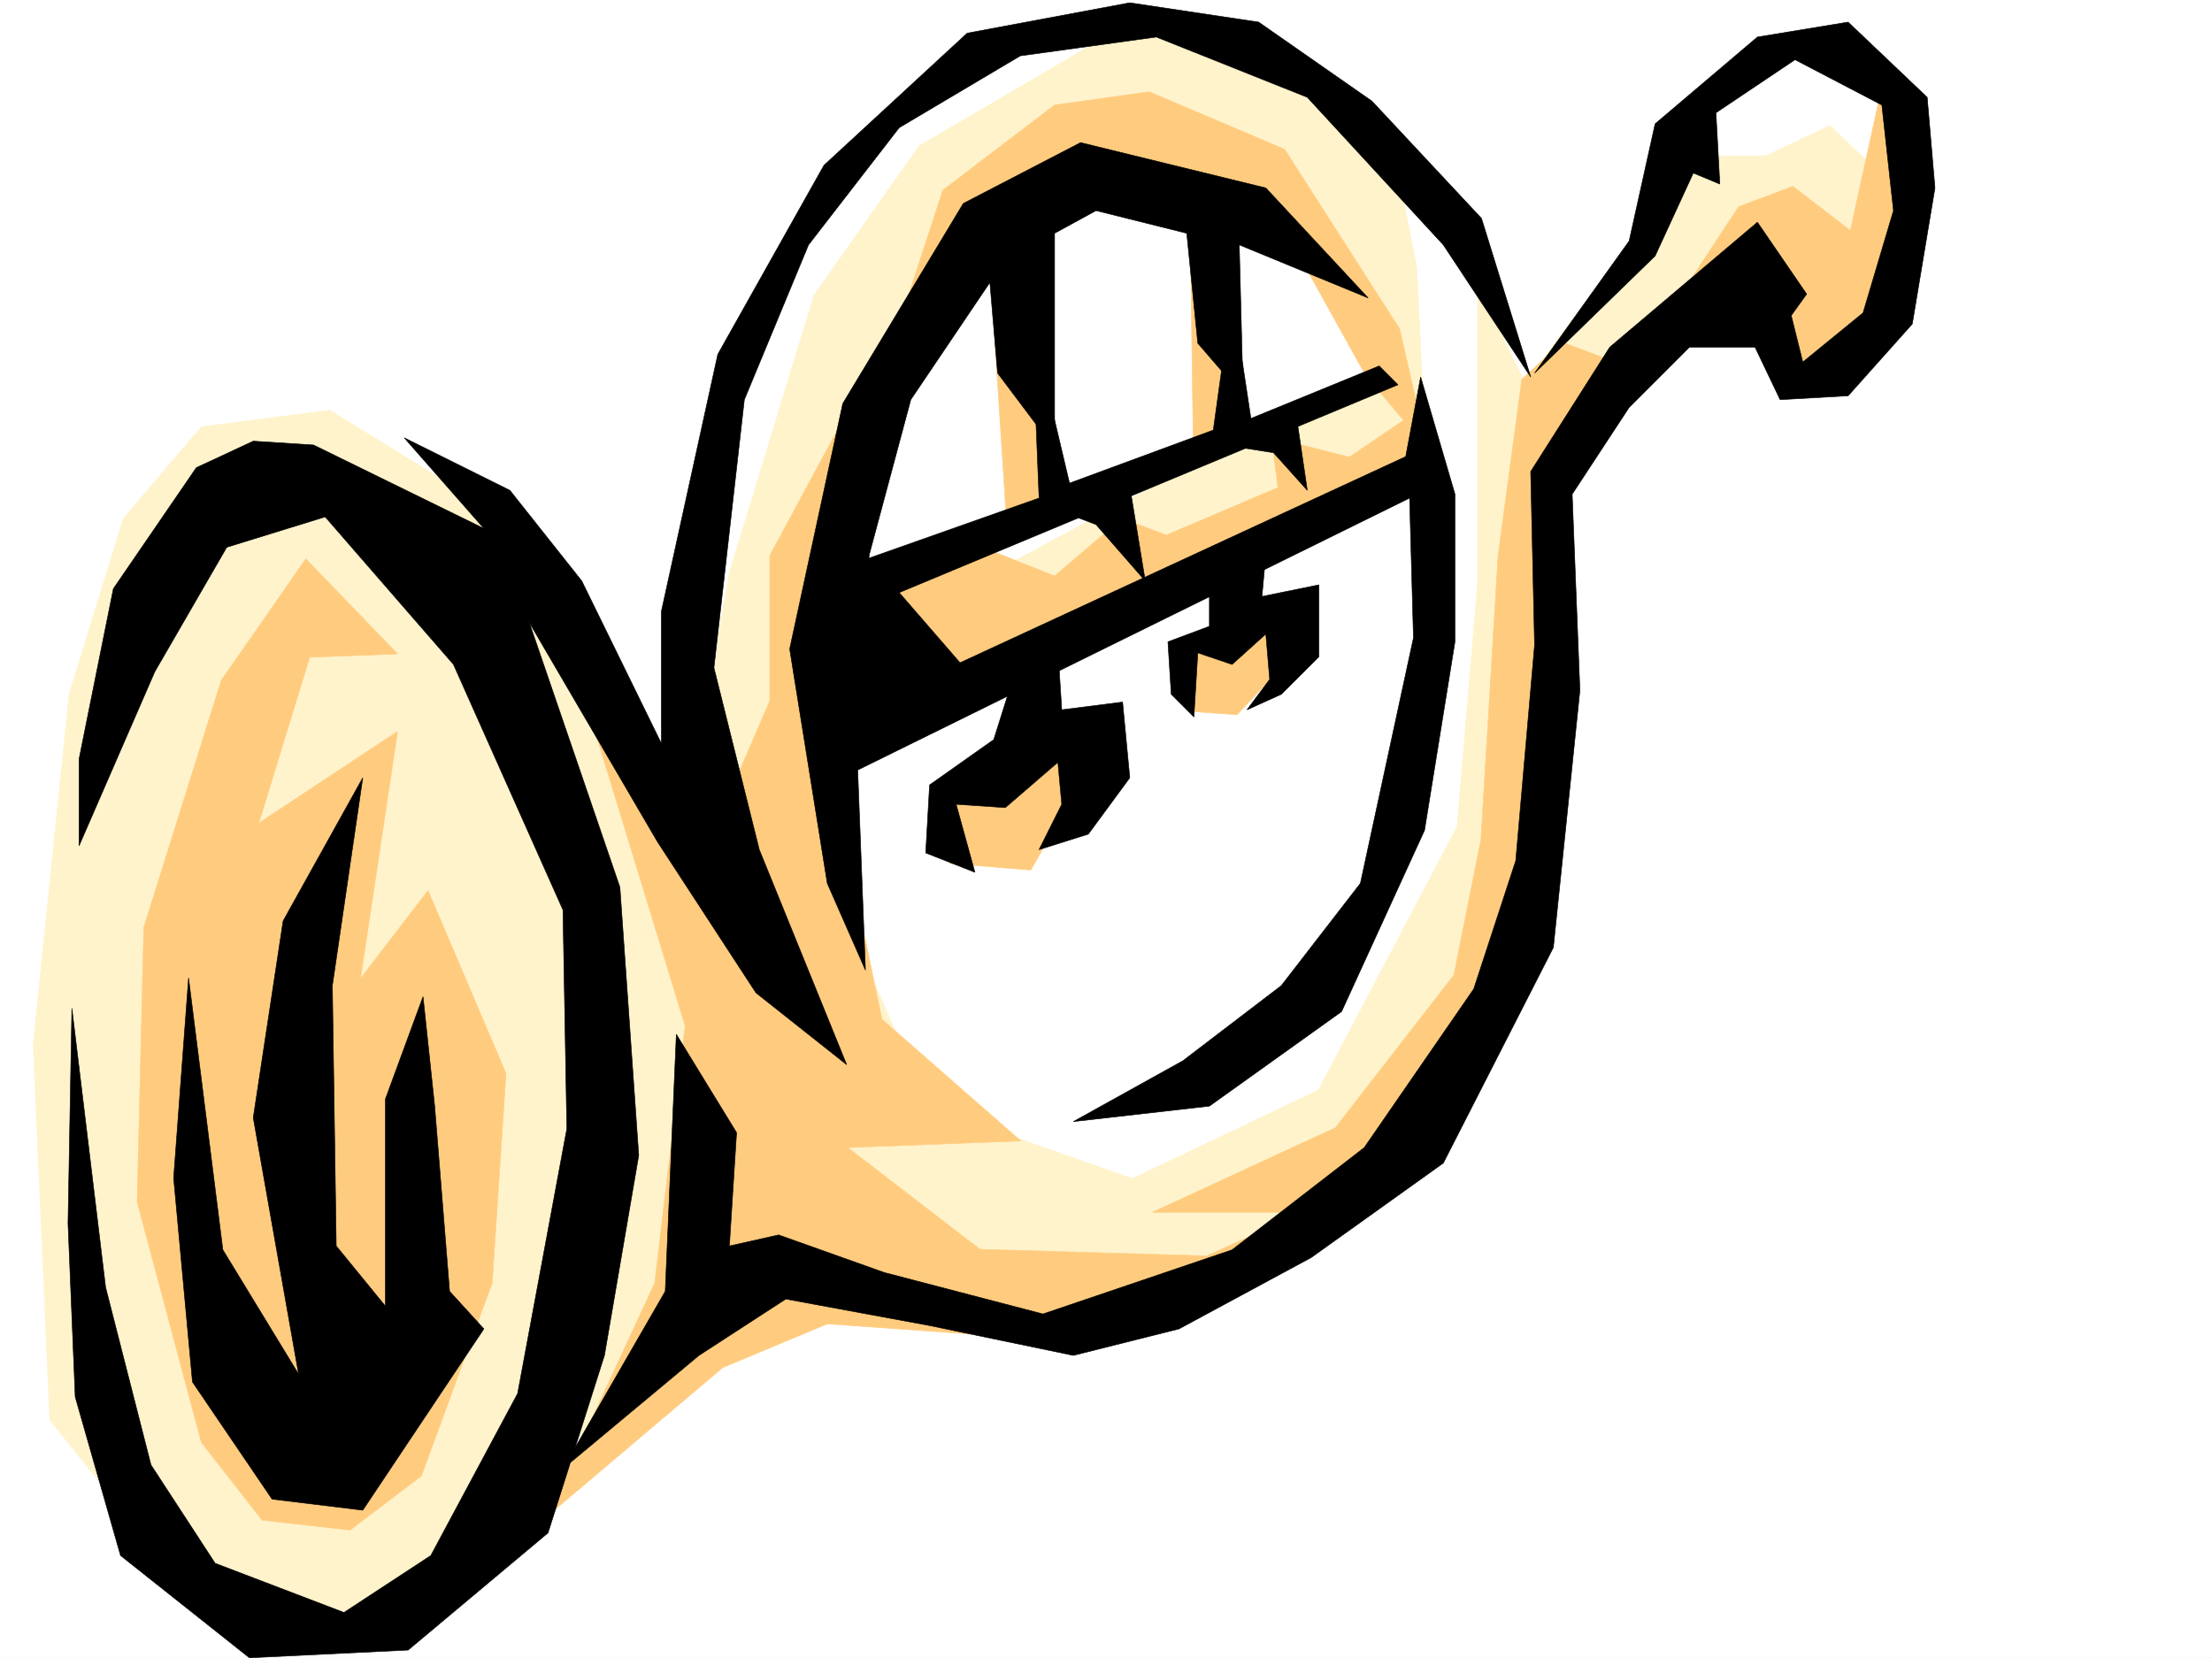 <svg xmlns="http://www.w3.org/2000/svg" width="2997.016" height="2246.668"><rect width="100%" height="100%" fill="#808080" stroke="none"/><defs><clipPath id="a"><path d="M0 0h2997v2244.137H0Zm0 0"/></clipPath></defs><path fill="#fff" d="M0 2246.297h2997.016V0H0Zm0 0"/><g clip-path="url(#a)" transform="translate(0 2.16)"><path fill="#fff" fill-rule="evenodd" stroke="#fff" stroke-linecap="square" stroke-linejoin="bevel" stroke-miterlimit="10" stroke-width=".743" d="M.742 2244.137h2995.531V-2.16H.743Zm0 0"/></g><path fill="#fff" fill-rule="evenodd" stroke="#fff" stroke-linecap="square" stroke-linejoin="bevel" stroke-miterlimit="10" stroke-width=".743" d="m2437.336 65.18-123.633 73.39-83.91 201.485-162.613 156.554-61.43-162.539-151.355-145.336 44.964 346.82 50.207 241.169-89.93 408.945-179.077 256.926-195.54 67.41-286.214-22.484-16.5 246.449 325.195 50.164 324.414-145.297 241.285-347.52 50.203-638.191 201.524-229.203 140.133 38.984 122.851-111.633-11.219-218.683zm0 0"/><path fill="#fff" fill-rule="evenodd" stroke="#fff" stroke-linecap="square" stroke-linejoin="bevel" stroke-miterlimit="10" stroke-width=".743" d="m1709.063 76.402-106.395-38.945-252.508 16.461-145.37 112.375-151.356 212.703-100.371 268.89-28.465 408.989 50.164 234.441 146.117-301.851 845.148-358.781-16.46-145.336-812.188 307.875 117.613-375.282L1507.5 211.22l274.207 38.941zM684.055 675.61 471.273 546.772H286.211l-106.39 56.188-95.169 173.762-67.41 386.504-16.5 380.48 11.262 341.54 128.09 280.151 179.824 77.887 201.559-38.945 257.746-325.078 122.89-581.961zm0 0"/><path fill="#fff3cc" fill-rule="evenodd" stroke="#fff3cc" stroke-linecap="square" stroke-linejoin="bevel" stroke-miterlimit="10" stroke-width=".743" d="m625.64 665.875-179.077-110.11-173.84 22.485-105.649 124.34-73.43 238.156-48.68 474.125 22.485 509.356 207.543 257.632 295.945 1.524 403.825-444.918 430.844 55.402 265.996-59.898 275.695-214.973 146.86-266.66 32.218-628.418 229.281-274.871 104.907 151.277 115.382-82.383 8.996-146.78-105.648-101.153-86.922 41.21h-96.652l-229.285 307.833L2002 385.76v403.71l-27.723 330.316-188.07 357.258-251.727 119.84-275.734-96.617-119.137-270.375-8.992-261.422 45.707-399.211L1327.68 344.55l169.343-105.61 256.965 86.88 137.863 156.554-674.316 361.754 77.926 68.934 637.605-274.91-13.492-275.618-36.715-188.031-160.308-100.371-211.297-32.18-265.996 155.777-142.363 202.223L988.254 775.98l-55.445 316.082Zm0 0"/><path fill="#ffcc7f" fill-rule="evenodd" stroke="#ffcc7f" stroke-linecap="square" stroke-linejoin="bevel" stroke-miterlimit="10" stroke-width=".743" d="m299.703 922.016-104.906 334.816-8.992 371.527 86.918 325.82 82.422 105.61 119.136 13.488 96.657-73.43 95.914-261.382 18.726-283.867-105.648-247.934-91.414 119.102 50.203-334.817-188.07 124.34 68.933-224.707 119.137-4.496L414.344 757.25zm872.125-119.059 164.844-59.195 92.16 36.715 91.414-77.887 59.941 22.441 151.356-64.398-8.992-68.149 105.61 26.938 100.41-68.152v91.378l-756.743 334.813zm238.274 211.219 77.925 4.496-91.414 160.27-110.144-8.993-4.496-91.375zm192.566-137.828 9.738 87.625 63.696 4.496 64.394-68.895-17.945-45.707zm0 0"/><path fill="#ffcc7f" fill-rule="evenodd" stroke="#ffcc7f" stroke-linecap="square" stroke-linejoin="bevel" stroke-miterlimit="10" stroke-width=".743" d="m809.176 1000.688 119.137 389.472-41.211 348.305-146.82 316.828 238.976-202.227 141.62-59.199 316.946 22.485 229.281-63.657 179.04-146.82-211.258 95.875-307.207-8.992-179.078-137.79 234.523-8.991-188.074-164.809-64.434-307.09 8.992-340.055 32.22-220.21-128.876 238.94v196.985l-86.918 201.485zm417.351-587.243 50.95-155.777 151.355-115.344 128.129-17.984 183.535 77.887 155.856 243.433 36.714 160.274-82.425-96.618-91.375-164.765-105.649-41.211 32.219 270.414-68.934 41.172-4.496-325.82-202.304-8.993 18.73 376.024-64.438 59.902-23.226-358zm1041.469 0 87.66-133.332 73.43-27.683 77.93 59.902 41.21-187.992 36.715 64.394-14.234 220.211-104.906 110.106-59.938-18.727-64.437-86.879zm0 0"/><path fill="#ffcc7f" fill-rule="evenodd" stroke="#ffcc7f" stroke-linecap="square" stroke-linejoin="bevel" stroke-miterlimit="10" stroke-width=".743" d="M2079.926 660.633 2190.07 491.37l-73.43-27.723-54.703 50.165-32.218 238.94-23.223 384.977-36.715 183.536-160.351 206.722-247.973 114.602h234.523l146.82-156.555 119.137-155.773 45.707-380.524zm0 0"/><path fill-rule="evenodd" stroke="#000" stroke-linecap="square" stroke-linejoin="bevel" stroke-miterlimit="10" stroke-width=".743" d="m1120.879 1196.93-50.945-317.57 71.941-332.587 163.32-271.117 158.864-82.426 250.984 61.43 138.61 149.047-174.583-71.902 5.242 204.492-61.43-71.164-14.972-149.047-122.89-30.695-56.188 30.695v292.113l-77.184-102.597-10.48-122.852-107.133 158.785-56.226 209.73-26.196 215.715 752.988-348.3 20.215-107.84 46.489 158.785v200l-41.211 255.398-112.414 245.668-179.079 128.09-184.316 20.957 148.383-82.382 133.371-101.856 107.137-138.57 71.902-332.586-5.238-189.477-747.75 368.516 10.48 271.12zm0 0"/><path fill-rule="evenodd" stroke="#000" stroke-linecap="square" stroke-linejoin="bevel" stroke-miterlimit="10" stroke-width=".743" d="m547.71 593.227 143.11 71.16 97.399 122.812 107.875 220.211v-179l76.441-348.3 143.848-256.145 194.055-179.04 220.289-41.171 174.582 26.195 153.582 107.137 148.347 158.785 66.703 214.969-118.394-179.035-184.317-199.961-204.53-81.68-184.321 25.496-164.102 97.36-122.851 158.785-86.918 209.73-41.215 363.278 61.43 246.41 118.394 291.37-122.894-97.359-133.368-204.492-173.8-297.355 122.851 358.781 25.492 363.277-46.449 271.121-76.441 240.465-189.555 158.785-215.05 10.48-174.583-138.57-61.425-214.972-9.735-235.188 5.238-291.375 45.707 378.254 61.426 240.426 86.922 133.332 174.578 66.664 117.653-77.14 117.613-219.47 66.707-358.78-5.281-296.614-148.344-332.547-173.8-199.996-133.372 41.211-97.434 168.52-102.64 235.93v-117.57l46.453-230.731 112.41-164.024 77.145-35.933 81.68 5.238L655.59 716.039zm0 0"/><path fill-rule="evenodd" stroke="#000" stroke-linecap="square" stroke-linejoin="bevel" stroke-miterlimit="10" stroke-width=".743" d="m762.723 1990.113 184.32-153.547 117.648-76.402 194.797 35.973 194.797 40.43 143.106-35.934 179.078-96.617 179.078-128.09 149.09-292.117 35.972-348.301-10.48-265.883 77.183-117.61 81.641-81.64h107.172l51.691-71.906-66.703-97.36-200.035 169.266-107.137 168.52 5.239 235.187-25.493 292.113-56.93 173.801-148.343 214.973-179.078 138.531-256.262 86.918-215.012-56.188-143.105-50.945-66.703 14.977 9.734-153.547-81.64-133.293-15.016 348.265zm0 0"/><path fill-rule="evenodd" stroke="#000" stroke-linecap="square" stroke-linejoin="bevel" stroke-miterlimit="10" stroke-width=".743" d="m1367.406 935.508-20.996 66.664-86.922 61.426-5.238 92.12 66.664 26.235-25.453-92.156 66.664 4.496 71.203-61.387 5.238 56.89-30.73 61.427 66.703-20.957 56.188-76.403-9.739-102.597-82.422 10.476-5.238-82.383zm271.195-163.281v76.398l-56.183 21 4.496 71.121 30.73 30.734 5.239-86.882 46.453 15.718 45.707-41.21 5.238 61.425-30.73 41.211 46.488-20.996 50.95-50.906v-97.4l-77.184 15.754 5.238-56.93zm-240.503-333.289 9.738 235.93-260.719 92.116-21 220.211 189.559-71.902-97.399-112.336 675.844-281.637-25.492-25.492-173.8 71.16-25.493-168.52-25.453 184.278-194.836 71.906zm681.082 66.664 128.133-179.04 35.19-158.785 138.61-117.613 122.89-20.215 107.134 101.895 10.52 122.816-30.735 184.278-86.918 97.359-92.16 5.238-56.188-117.613 61.426-35.934 25.496 102.598 81.64-66.664 41.212-138.531-15.72-143.067-117.651-61.426-107.133 71.907 5.238 96.613-35.934-14.973-51.726 112.332zM255.48 1325.02l-20.214 271.12 25.492 276.4 107.879 158.784 122.89 14.973 164.063-245.664-46.45-50.945-20.214-250.907-15.758-148.304-50.95 138.57v280.855l-66.663-81.64-5.239-352.762 41.211-281.637-107.918 193.973-40.468 266.664 61.464 347.559L301.93 1693.5Zm0 0"/><path fill-rule="evenodd" stroke="#000" stroke-linecap="square" stroke-linejoin="bevel" stroke-miterlimit="10" stroke-width=".743" d="m1418.352 685.344 66.667 25.457 66.704 76.398-20.996-128.05zm240.503-82.384 66.668 10.481 45.707 50.946-14.976-101.895zm0 0"/></svg>
